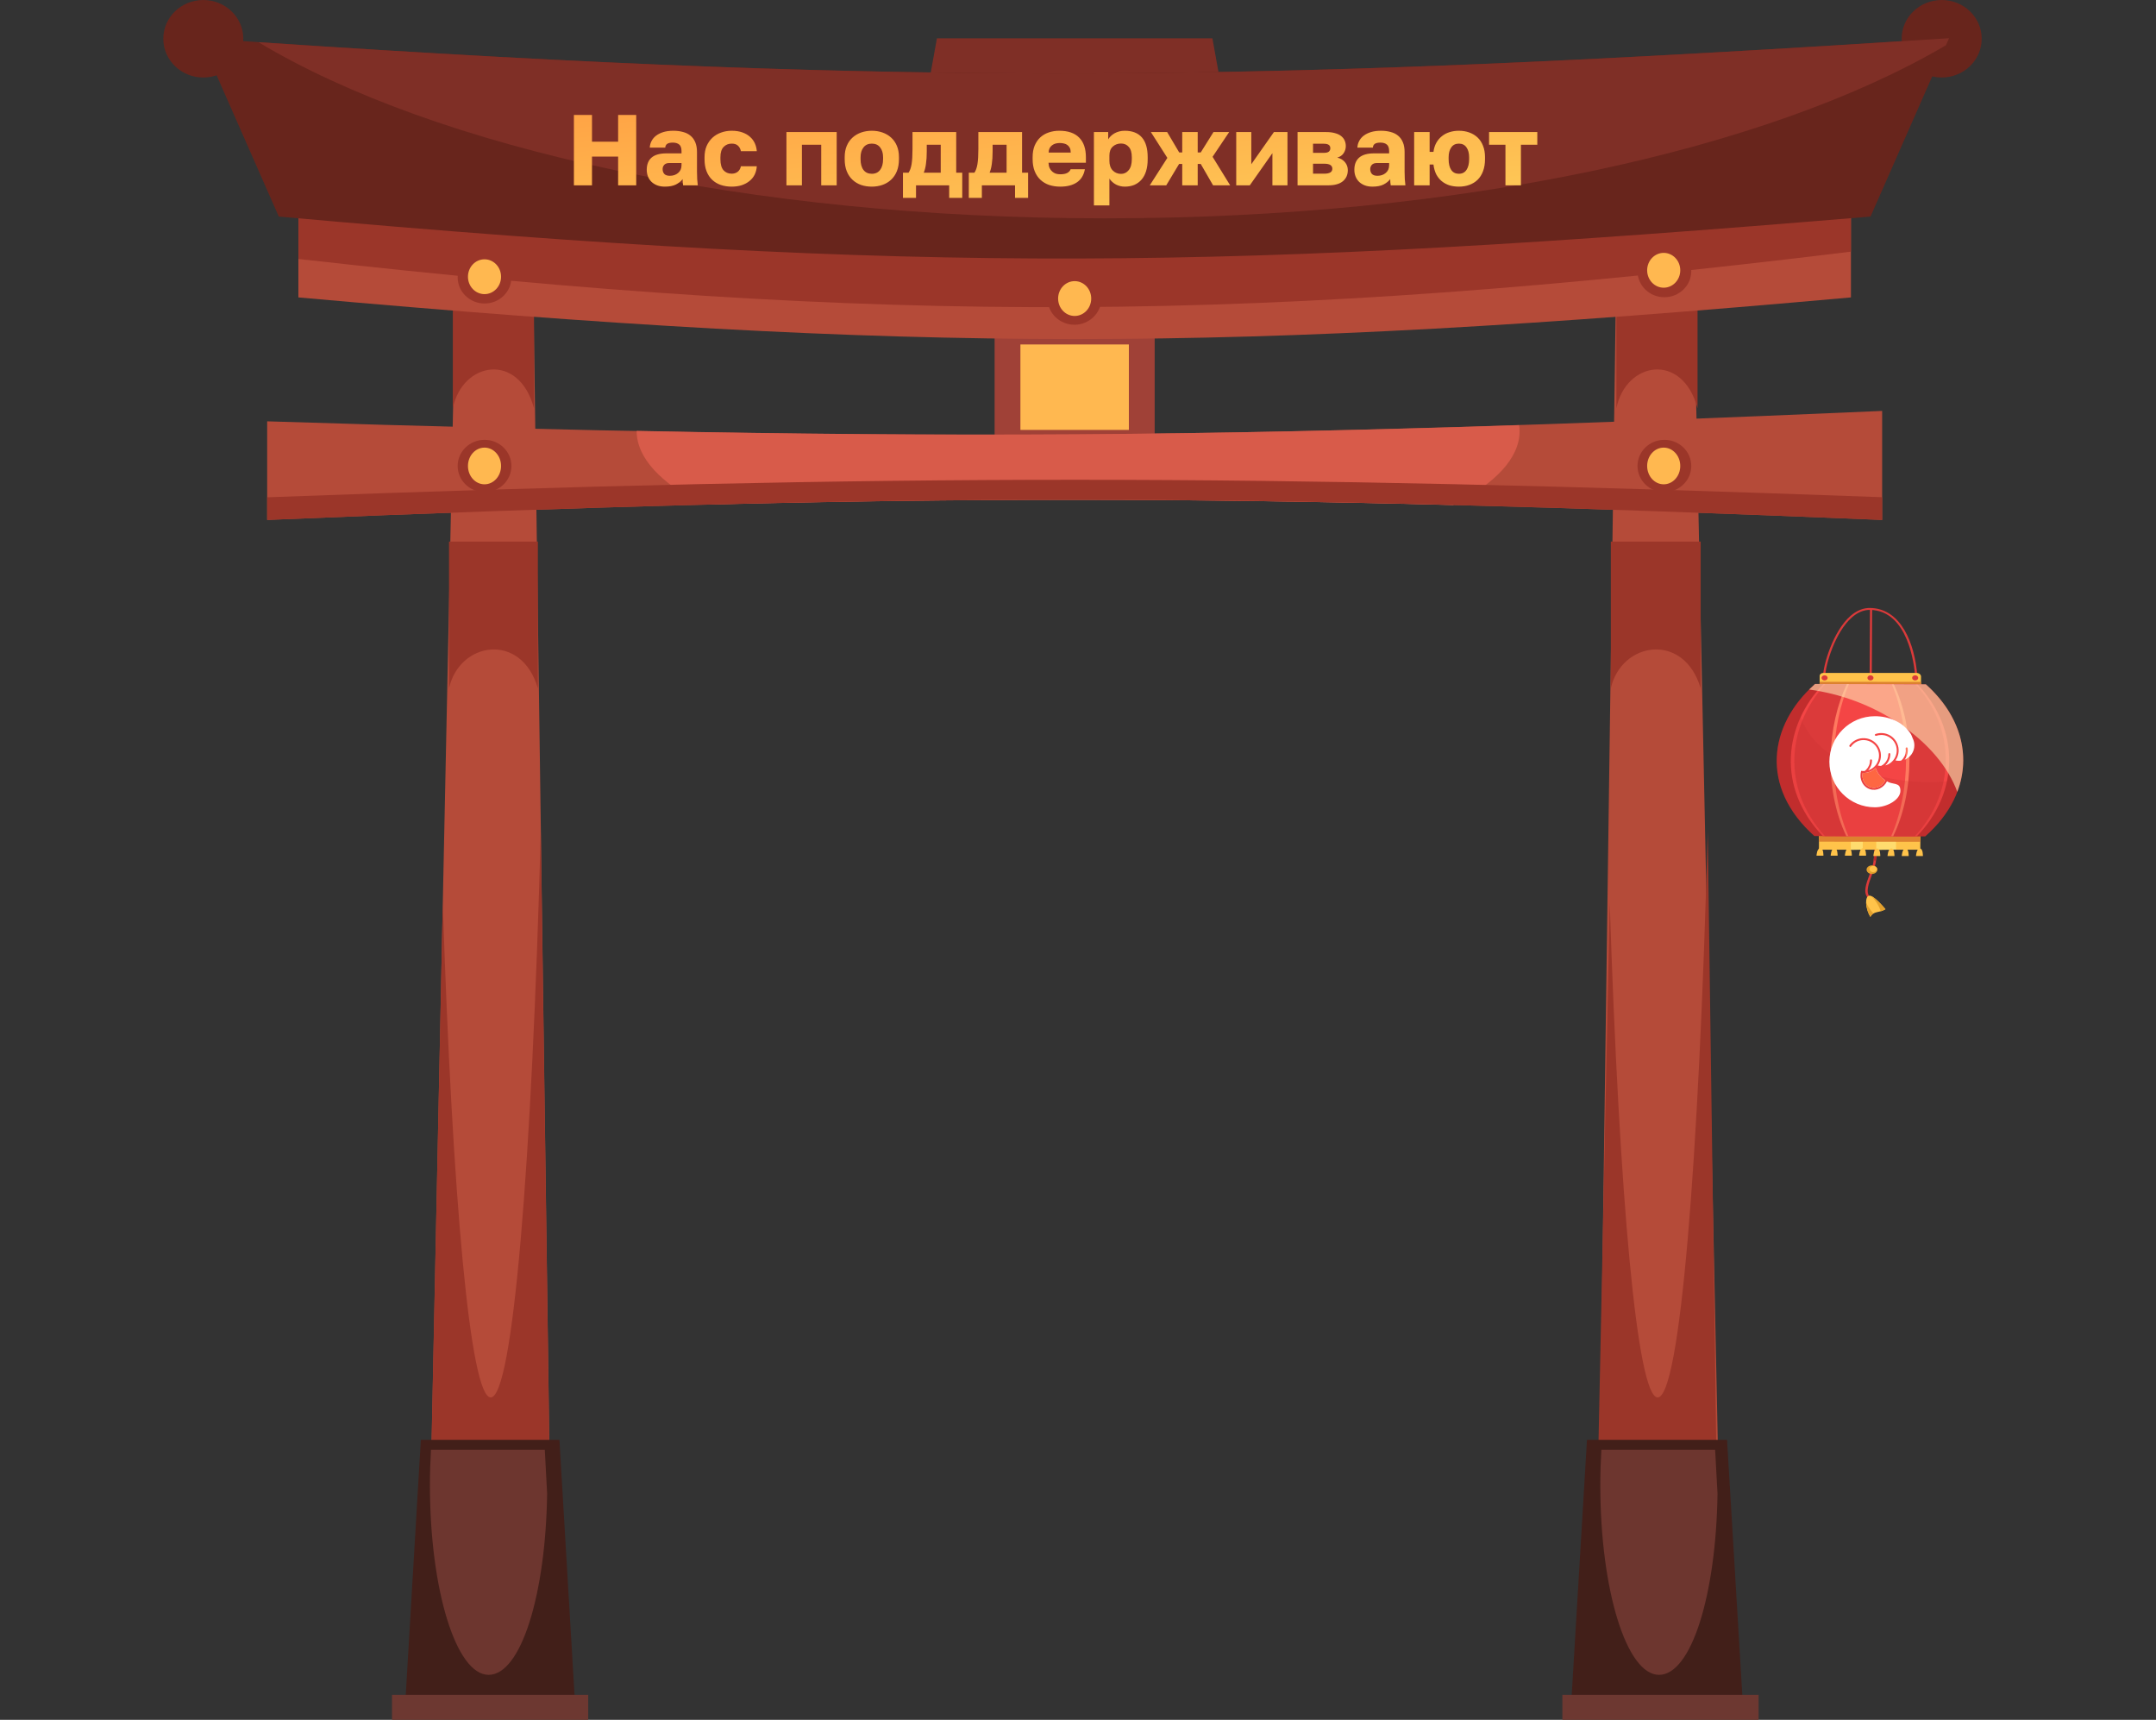 <?xml version="1.0" encoding="UTF-8"?> <svg xmlns="http://www.w3.org/2000/svg" width="1373" height="1095" viewBox="0 0 1373 1095" fill="none"><rect x="0" y="0" width="1373" height="1095" fill="#333333" stroke="none"/><g clip-path="url(#clip0_7010_17961)"><path d="M154.944 24.673C154.944 11.056 143.557 0 129.454 0C115.352 0 104 11.056 104 24.673C104 38.291 115.388 49.347 129.454 49.347C143.521 49.347 154.944 38.291 154.944 24.673Z" fill="#68251C"></path><path d="M1262 24.673C1262 11.056 1250.62 0 1236.51 0C1222.41 0 1211.02 11.056 1211.02 24.673C1211.02 38.291 1222.45 49.347 1236.51 49.347C1250.58 49.347 1262 38.291 1262 24.673Z" fill="#68251C"></path><path d="M772.092 24.391H596.661L576.953 133.703H791.8L772.092 24.391Z" fill="#7F2F26"></path><path d="M735.322 208.57H633.398V288.275H735.322V208.57Z" fill="#A04137"></path><path d="M352.2 1089.88H271.289L290.433 168.371H339.438L352.2 1089.88Z" fill="#B54B39"></path><path d="M342.538 344.836H285.953V438.22C292.511 408.518 331.997 402.147 342.538 438.22V344.836Z" fill="#9B3629"></path><path d="M340.067 166.594H288.383V259.947C294.376 230.245 330.407 223.874 340.067 259.947V166.594Z" fill="#9B3629"></path><path d="M344.405 528.762C338.694 742.265 326.566 889.712 312.499 889.712C299.49 889.712 288.102 763.222 281.968 574.923L271.25 1089.88H352.161L344.37 528.762H344.405Z" fill="#9B3629"></path><path d="M1016.55 1087.82H1097.47L1078.29 166.281H1029.32L1016.55 1087.82Z" fill="#B54B39"></path><path d="M1081.04 166.594H1029.35V259.947C1035.34 230.245 1071.38 223.874 1081.04 259.947V166.594Z" fill="#9B3629"></path><path d="M1083.04 344.836H1025.82V438.22C1032.48 408.518 1072.36 402.147 1083.04 438.22V344.836Z" fill="#9B3629"></path><path d="M1087.55 528.762C1081.88 742.265 1069.71 889.712 1055.65 889.712C1042.64 889.712 1031.25 763.222 1025.12 574.923L1014.4 1089.88H1095.31L1087.52 528.762H1087.55Z" fill="#9B3629"></path><path d="M356.254 916.727H268.009L257.75 1089.88H366.513L356.254 916.727Z" fill="#421F19"></path><path d="M1099.83 916.727H1010.63L1000.27 1089.88H1110.19L1099.83 916.727Z" fill="#421F19"></path><path d="M1019.79 923.098C1019.37 930.375 1019.12 937.87 1019.12 945.522C1019.12 1012.27 1035.84 1066.36 1056.5 1066.36C1077.16 1066.36 1092.88 1015.14 1093.76 950.926L1092.24 923.066H1019.79V923.098Z" fill="#6D362F"></path><path d="M274.459 923.098C274.036 930.375 273.789 937.87 273.789 945.522C273.789 1012.27 290.5 1066.36 311.16 1066.36C331.819 1066.36 347.543 1015.14 348.425 950.926L346.944 923.066H274.494L274.459 923.098Z" fill="#6D362F"></path><path d="M1178.73 106.594C784.43 174.399 584.32 174.243 190.023 106.594V189.359C584.32 224.683 784.43 224.745 1178.73 189.359V106.594Z" fill="#B54B39"></path><path d="M1178.73 160.219V106.562C784.43 174.368 584.32 174.211 190.023 106.562V164.873C562.991 207.068 805.583 206.006 1178.73 160.219Z" fill="#9B3629"></path><path d="M1077.05 172.619C1077.05 163.437 1069.37 155.973 1059.92 155.973C1050.47 155.973 1042.82 163.406 1042.82 172.619C1042.82 181.833 1050.47 189.235 1059.92 189.235C1069.37 189.235 1077.05 181.802 1077.05 172.619Z" fill="#9B3629"></path><path d="M701.366 190.112C701.366 180.929 693.68 173.465 684.232 173.465C674.783 173.465 667.133 180.898 667.133 190.112C667.133 199.325 674.819 206.758 684.232 206.758C693.645 206.758 701.366 199.294 701.366 190.112Z" fill="#9B3629"></path><path d="M325.686 176.588C325.686 167.406 318 159.973 308.587 159.973C299.174 159.973 291.453 167.406 291.453 176.588C291.453 185.77 299.139 193.235 308.587 193.235C318.036 193.235 325.686 185.802 325.686 176.588Z" fill="#9B3629"></path><path d="M319.091 296.673C319.091 290.208 314.366 284.992 308.549 284.992C302.732 284.992 298.008 290.208 298.008 296.673C298.008 303.138 302.732 308.354 308.549 308.354C314.366 308.354 319.091 303.138 319.091 296.673Z" fill="#FFB850"></path><path d="M1241.2 24.328C797.153 52.906 576.56 55.529 127.547 24.328L177.539 137.888C591.755 175.086 783.58 171.9 1191.2 137.888L1241.2 24.328Z" fill="#68251C"></path><path d="M1239.22 28.826L1241.2 24.328C809.564 52.125 589.006 55.342 164.602 26.858C276.643 94.195 476.083 139.013 703.551 139.013C931.019 139.013 1126.58 95.069 1239.22 28.826Z" fill="#7F2F26"></path><path d="M1070.04 172.087C1070.04 165.966 1065.31 161 1059.49 161C1053.68 161 1048.95 165.966 1048.95 172.087C1048.95 178.209 1053.68 183.175 1059.49 183.175C1065.31 183.175 1070.04 178.209 1070.04 172.087Z" fill="#FFB850"></path><path d="M694.919 190.08C694.919 183.958 690.194 178.992 684.377 178.992C678.56 178.992 673.836 183.958 673.836 190.08C673.836 196.201 678.56 201.167 684.377 201.167C690.194 201.167 694.919 196.201 694.919 190.08Z" fill="#FFB850"></path><path d="M308.549 187.269C314.371 187.269 319.091 182.305 319.091 176.181C319.091 170.058 314.371 165.094 308.549 165.094C302.727 165.094 298.008 170.058 298.008 176.181C298.008 182.305 302.727 187.269 308.549 187.269Z" fill="#FFB850"></path><path d="M1198.61 261.633C784.96 279.654 581.748 281.153 170.141 268.254V331.031C583.44 313.759 788.556 314.103 1198.61 331.031V261.633Z" fill="#B54B39"></path><path d="M925.314 321.565C952.144 307.916 967.691 291.8 967.726 274.529C967.726 273.249 967.585 271.968 967.409 270.688C765.431 277.277 606.006 278.371 405.438 274.342C405.438 291.582 420.844 307.635 447.497 321.284C615.771 317.036 757.639 317.192 925.349 321.565H925.314Z" fill="#D85B4A"></path><path d="M325.686 296.674C325.686 287.492 318 280.027 308.587 280.027C299.174 280.027 291.453 287.461 291.453 296.674C291.453 305.888 299.139 313.321 308.587 313.321C318.036 313.321 325.686 305.888 325.686 296.674Z" fill="#9B3629"></path><path d="M1077.05 296.674C1077.05 287.492 1069.37 280.027 1059.92 280.027C1050.47 280.027 1042.82 287.461 1042.82 296.674C1042.82 305.888 1050.47 313.321 1059.92 313.321C1069.37 313.321 1077.05 305.888 1077.05 296.674Z" fill="#9B3629"></path><path d="M1070.04 296.673C1070.04 290.208 1065.31 284.992 1059.49 284.992C1053.68 284.992 1048.95 290.208 1048.95 296.673C1048.95 303.138 1053.68 308.354 1059.49 308.354C1065.31 308.354 1070.04 303.138 1070.04 296.673Z" fill="#FFB850"></path><path d="M319.091 296.673C319.091 290.208 314.366 284.992 308.549 284.992C302.732 284.992 298.008 290.208 298.008 296.673C298.008 303.138 302.732 308.354 308.549 308.354C314.366 308.354 319.091 303.138 319.091 296.673Z" fill="#FFB850"></path><path d="M374.586 1079.1H249.641V1095.03H374.586V1079.1Z" fill="#6D3831"></path><path d="M1119.92 1079.1H994.977V1095.03H1119.92V1079.1Z" fill="#6D3831"></path><path d="M170.141 316.63V331.028C583.44 313.757 788.556 314.101 1198.61 331.028V316.568C797.194 301.889 575.367 301.639 170.141 316.63Z" fill="#9B3629"></path><path d="M718.894 219.312H649.828V273.719H718.894V219.312Z" fill="#FFB850"></path><path d="M1162.37 430.596H1160.99C1160.99 423.819 1167.2 401.956 1178.48 392.118C1182.43 388.682 1186.69 386.996 1191.03 387.09C1210.7 387.464 1219.41 409.733 1221 430.409L1219.62 430.502C1219.09 423.538 1215.22 388.776 1190.99 388.308C1186.98 388.245 1183.1 389.807 1179.43 392.993C1168.4 402.581 1162.4 423.944 1162.37 430.596Z" fill="#DB3A3A"></path><path d="M1190.85 387.669L1190.64 429.113L1192.02 429.119L1192.23 387.674L1190.85 387.669Z" fill="#DB3A3A"></path><path d="M1189.31 571.453C1186.42 567.986 1188.43 562.614 1190.54 556.93C1191.49 554.369 1192.52 551.683 1192.97 549.278C1194.38 541.939 1193.47 523.543 1193.47 523.355L1194.95 523.293C1194.98 524.043 1195.9 541.97 1194.46 549.465C1193.96 551.964 1192.97 554.65 1191.99 557.274C1190.08 562.427 1188.07 567.768 1190.54 570.735L1189.34 571.422L1189.31 571.453Z" fill="#DB3A3A"></path><path d="M1193.15 547.998C1193.64 547.904 1194.14 547.841 1194.66 547.81C1195.72 539.627 1194.95 524.043 1194.91 523.324L1193.43 523.387C1193.43 523.574 1194.28 540.002 1193.15 547.998Z" fill="#B72A2A"></path><path d="M1222.97 525.949L1158.42 525.762L1158.35 541.003H1222.9L1222.97 525.949Z" fill="#FFC34A"></path><path d="M1207.5 525.918L1194.88 525.855L1194.84 541.097L1207.43 540.941L1207.5 525.918Z" fill="#FFDC6E"></path><path d="M1186.31 525.887L1178.7 525.855L1178.62 541.097L1186.24 540.941L1186.31 525.887Z" fill="#FFDC6E"></path><path d="M1222.97 525.949L1158.42 525.762L1158.35 535.881L1222.94 535.943L1222.97 525.949Z" fill="#DD812F"></path><path d="M1223.37 430.815C1223.37 430.19 1223.08 429.566 1222.52 429.129C1221.99 428.691 1221.25 428.441 1220.51 428.441H1161.1C1159.84 428.441 1158.81 429.285 1158.81 430.347L1158.74 443.495L1223.29 443.683L1223.37 430.846V430.815Z" fill="#FFC34A"></path><path d="M1223.37 434.156L1158.81 434.125L1158.74 447.992L1223.33 448.179L1223.37 434.156Z" fill="#DD812F"></path><path d="M1226.39 435.687L1155.85 435.469C1126.48 461.485 1120.45 501.025 1155.46 532.288L1226.01 532.507C1258.12 504.336 1258.41 464.296 1226.39 435.687Z" fill="#C12D2D"></path><path d="M1221.07 435.687L1161.17 435.5C1136.21 461.548 1131.07 501.088 1160.79 532.32L1220.68 532.476C1248.01 504.304 1248.22 464.234 1221.11 435.656L1221.07 435.687Z" fill="#F44545"></path><path d="M1219.77 435.656L1162.51 435.5C1138.65 461.548 1133.71 501.088 1162.13 532.32L1219.38 532.476C1245.51 504.304 1245.75 464.234 1219.81 435.656H1219.77Z" fill="#DB3A3A"></path><path d="M1195.55 553.713C1195.55 552.214 1194.03 550.965 1192.13 550.965C1190.22 550.965 1188.67 552.183 1188.67 553.682C1188.67 555.181 1190.19 556.43 1192.09 556.43C1194 556.43 1195.55 555.212 1195.55 553.713Z" fill="#E2A02D"></path><path d="M1191.11 583.789C1188.14 579.011 1187.33 571.359 1190.08 570.328C1192.87 569.266 1200.7 578.855 1200.7 578.855C1196.64 581.509 1193.26 579.729 1191.11 583.789Z" fill="#FFC34A"></path><path d="M1206.02 435.625L1176.16 435.531C1163.68 461.61 1161.03 501.15 1175.77 532.351L1205.63 532.445C1219.31 504.242 1219.49 464.171 1206.02 435.625Z" fill="#FF795F"></path><path d="M1204.71 435.625L1177.49 435.531C1166.1 461.61 1163.67 501.15 1177.1 532.351L1204.32 532.445C1216.8 504.242 1217.01 464.171 1204.74 435.625H1204.71Z" fill="#F44545"></path><g style="mix-blend-mode:multiply" opacity="0.2"><path d="M1228.26 497.9C1182.5 497.9 1145.37 475.007 1145.37 446.773C1145.37 446.711 1145.37 446.648 1145.37 446.586C1125.63 471.915 1125.14 505.209 1155.46 532.287L1226 532.506C1238.27 521.762 1245.89 509.269 1248.85 496.339C1242.26 497.369 1235.38 497.932 1228.3 497.932L1228.26 497.9Z" fill="#C12D2D"></path></g><path d="M1191.17 433.221C1192.24 433.221 1193.11 432.494 1193.11 431.597C1193.11 430.7 1192.24 429.973 1191.17 429.973C1190.1 429.973 1189.23 430.7 1189.23 431.597C1189.23 432.494 1190.1 433.221 1191.17 433.221Z" fill="#DB3A3A"></path><path d="M1163.89 431.597C1163.89 430.722 1163 429.973 1161.95 429.973C1160.89 429.973 1160.01 430.691 1160.01 431.597C1160.01 432.502 1160.89 433.221 1161.95 433.221C1163 433.221 1163.89 432.502 1163.89 431.597Z" fill="#DB3A3A"></path><path d="M1219.63 433.221C1220.7 433.221 1221.57 432.494 1221.57 431.597C1221.57 430.7 1220.7 429.973 1219.63 429.973C1218.56 429.973 1217.69 430.7 1217.69 431.597C1217.69 432.494 1218.56 433.221 1219.63 433.221Z" fill="#DB3A3A"></path><path d="M1156.83 544.81H1161.2C1161.2 544.81 1161.42 539.969 1159.19 540.032C1157.01 540.126 1156.8 544.81 1156.8 544.81H1156.83Z" fill="#FFC34A"></path><path d="M1165.86 544.81H1170.24C1170.24 544.81 1170.41 539.969 1168.23 540.032C1166.04 540.126 1165.83 544.81 1165.83 544.81H1165.86Z" fill="#FFC34A"></path><path d="M1174.92 544.81H1179.29C1179.29 544.81 1179.47 539.969 1177.28 540.032C1175.09 540.126 1174.88 544.81 1174.88 544.81H1174.92Z" fill="#FFC34A"></path><path d="M1183.98 544.81H1188.35C1188.35 544.81 1188.53 539.969 1186.34 540.032C1184.16 540.126 1183.95 544.81 1183.95 544.81H1183.98Z" fill="#FFC34A"></path><path d="M1193.04 545.029H1197.41C1197.41 545.029 1197.59 540.188 1195.41 540.251C1193.22 540.313 1193.01 545.029 1193.01 545.029H1193.04Z" fill="#FFC34A"></path><path d="M1202.07 545.029H1206.44C1206.44 545.029 1206.61 540.188 1204.43 540.251C1202.24 540.313 1202.03 545.029 1202.03 545.029H1202.07Z" fill="#FFC34A"></path><path d="M1211.13 545.029H1215.5C1215.5 545.029 1215.68 540.188 1213.49 540.251C1211.31 540.313 1211.09 545.029 1211.09 545.029H1211.13Z" fill="#FFC34A"></path><path d="M1220.19 545.029H1224.56C1224.56 545.029 1224.74 540.188 1222.55 540.251C1220.37 540.313 1220.16 545.029 1220.16 545.029H1220.19Z" fill="#FFC34A"></path><g style="mix-blend-mode:overlay" opacity="0.6"><path d="M1209.47 460.704C1228.26 473.291 1240.92 488.845 1246.45 504.18C1255.3 481.036 1248.67 455.582 1226.43 435.687L1155.88 435.469C1154.58 436.624 1153.34 437.811 1152.11 439.029C1171.46 441.528 1191.74 448.805 1209.47 460.673V460.704Z" fill="#FFE6B5"></path></g><path d="M1195.51 575.357C1196.57 577.106 1197.31 578.792 1197.7 580.229C1198.65 579.948 1199.67 579.573 1200.73 578.886C1200.73 578.886 1194.77 571.609 1191.42 570.422C1192.76 571.515 1194.24 573.264 1195.51 575.357Z" fill="#E2A02D"></path><path d="M1190.01 577.666C1189.34 576.542 1188.78 575.48 1188.39 574.449C1188.39 577.291 1189.38 581.008 1191.11 583.788C1191.67 582.726 1192.34 582.07 1193.04 581.601C1192.02 580.54 1190.96 579.197 1190.01 577.635V577.666Z" fill="#E2A02D"></path><path d="M1195.37 553.308C1195.37 552.246 1194.27 551.371 1192.93 551.371C1191.59 551.371 1190.5 552.214 1190.5 553.308C1190.5 554.369 1191.59 555.244 1192.93 555.244C1194.27 555.244 1195.37 554.369 1195.37 553.308Z" fill="#FFC34A"></path><path fill-rule="evenodd" clip-rule="evenodd" d="M1165 484.997C1165 468.983 1177.98 456 1194 456C1202.99 456 1211.45 459.711 1216.26 466.42C1217.02 467.473 1217.63 468.733 1218.06 470.09C1218.74 471.429 1219.12 472.944 1219.12 474.549C1219.12 478.701 1216.55 482.252 1212.92 483.7C1212.96 483.644 1213 483.587 1213.05 483.53C1213.8 482.513 1214.34 481.357 1214.65 480.129C1214.95 478.902 1215.02 477.626 1214.83 476.374C1214.78 476.038 1214.47 475.807 1214.13 475.857C1213.79 475.907 1213.56 476.22 1213.61 476.556C1213.77 477.648 1213.72 478.761 1213.45 479.832C1213.19 480.903 1212.71 481.91 1212.06 482.798C1211.64 483.359 1211.16 483.864 1210.62 484.304C1210.18 484.364 1209.73 484.395 1209.28 484.395C1208.53 484.395 1207.8 484.313 1207.11 484.156C1207.47 483.639 1207.79 483.09 1208.06 482.515C1208.82 480.902 1209.18 479.128 1209.1 477.346C1209.03 475.563 1208.53 473.825 1207.64 472.278C1206.75 470.732 1205.5 469.423 1204 468.462C1202.5 467.502 1200.78 466.919 1199.01 466.762C1197.43 466.624 1195.85 466.824 1194.36 467.346C1194.05 467.458 1193.9 467.816 1194.03 468.127C1194.16 468.438 1194.51 468.583 1194.83 468.474C1195.36 468.292 1195.9 468.156 1196.45 468.066C1196.46 468.071 1196.47 468.076 1196.48 468.08C1197 467.995 1197.53 467.95 1198.08 467.95C1198.31 467.95 1198.54 467.959 1198.77 467.975C1198.83 467.976 1198.89 467.978 1198.95 467.981C1200.52 468.127 1202.02 468.644 1203.34 469.489C1204.68 470.344 1205.79 471.509 1206.58 472.885C1207.38 474.262 1207.82 475.809 1207.89 477.395C1207.95 478.982 1207.63 480.56 1206.96 481.996C1206.28 483.433 1205.27 484.685 1204 485.646C1202.97 486.43 1201.8 487.002 1200.55 487.331C1200.69 487.202 1200.84 487.068 1200.97 486.931C1201.87 486.036 1202.58 484.974 1203.06 483.805C1203.55 482.636 1203.8 481.383 1203.8 480.118C1203.8 479.778 1203.52 479.502 1203.18 479.502C1202.84 479.502 1202.56 479.778 1202.56 480.118C1202.56 481.221 1202.35 482.314 1201.93 483.334C1201.5 484.353 1200.88 485.28 1200.1 486.06C1199.46 486.704 1198.72 487.238 1197.9 487.642C1197.19 487.63 1196.5 487.543 1195.84 487.389C1196.93 485.823 1197.6 484 1197.78 482.096C1197.97 480.128 1197.63 478.146 1196.79 476.356C1195.96 474.565 1194.65 473.031 1193.03 471.912C1191.4 470.794 1189.5 470.132 1187.52 469.995C1185.55 469.858 1183.58 470.251 1181.81 471.134C1180.22 471.925 1178.85 473.085 1177.81 474.512C1177.67 474.71 1177.67 474.966 1177.79 475.161C1177.82 475.29 1177.89 475.41 1178.01 475.492C1178.25 475.66 1178.58 475.602 1178.75 475.361C1179.75 473.94 1181.1 472.807 1182.67 472.077C1182.88 471.982 1183.09 471.894 1183.3 471.814C1184.61 471.32 1186.03 471.112 1187.44 471.21C1189.19 471.332 1190.89 471.922 1192.34 472.917C1193.79 473.912 1194.94 475.278 1195.69 476.872C1196.43 478.465 1196.74 480.229 1196.57 481.98C1196.4 483.732 1195.77 485.406 1194.74 486.831C1193.71 488.255 1192.31 489.378 1190.7 490.082C1190.39 490.215 1190.08 490.333 1189.75 490.433C1190.44 489.645 1191 488.749 1191.4 487.78C1191.88 486.611 1192.13 485.358 1192.13 484.093C1192.13 483.753 1191.86 483.477 1191.52 483.477C1191.18 483.477 1190.9 483.753 1190.9 484.093C1190.9 485.196 1190.69 486.289 1190.26 487.309C1189.84 488.328 1189.22 489.255 1188.44 490.035C1188.15 490.329 1187.83 490.6 1187.5 490.847C1187.49 490.851 1187.49 490.856 1187.48 490.861C1187.15 490.885 1186.82 490.895 1186.49 490.888L1186.49 490.888C1186.06 490.875 1185.65 490.835 1185.24 490.77C1184.98 491.654 1184.84 492.549 1184.82 493.432C1184.74 494.415 1184.86 495.396 1185.16 496.333C1185.92 499.148 1187.9 501.505 1190.78 502.452C1195.08 503.867 1199.62 501.559 1201.69 497.457C1202.47 497.964 1203.31 498.268 1204.13 498.489C1204.67 498.633 1205.22 498.744 1205.73 498.849L1205.73 498.849L1205.74 498.85C1206.26 498.957 1206.75 499.057 1207.21 499.183C1208.14 499.435 1208.86 499.771 1209.37 500.372C1209.87 500.967 1210.23 501.901 1210.23 503.487C1210.23 506.276 1208.19 508.895 1205.05 510.85C1201.93 512.793 1197.84 513.995 1194 513.995C1177.98 513.995 1165 501.012 1165 484.997ZM1186.19 492.109C1185.57 495.588 1187.01 498.996 1189.75 500.637C1190.19 500.9 1190.66 501.118 1191.16 501.283C1194.82 502.488 1198.84 500.505 1200.64 496.791C1197.73 495.06 1195.58 492.274 1194.47 488.999C1193.52 489.919 1192.41 490.665 1191.19 491.198C1189.61 491.887 1187.9 492.197 1186.19 492.109Z" fill="white"></path><path fill-rule="evenodd" clip-rule="evenodd" d="M1186.19 492.11C1185.57 495.589 1187.01 498.997 1189.75 500.638C1190.19 500.901 1190.66 501.119 1191.16 501.284C1194.83 502.489 1198.84 500.506 1200.65 496.792C1197.73 495.061 1195.59 492.275 1194.47 489C1193.52 489.92 1192.41 490.666 1191.19 491.199C1189.61 491.888 1187.9 492.198 1186.19 492.11Z" fill="#FE6742"></path><path d="M365.48 73.2H377V90.224H393.64V73.2H405.16V118H393.64V99.696H377V118H365.48V73.2ZM423.385 118.832C421.55 118.832 419.908 118.555 418.457 118C417.049 117.445 415.854 116.699 414.873 115.76C413.892 114.779 413.145 113.648 412.633 112.368C412.121 111.045 411.865 109.616 411.865 108.08C411.865 104.709 412.889 102.128 414.937 100.336C417.028 98.544 420.164 97.648 424.345 97.648H434.009V96.24C434.009 94.192 433.518 92.784 432.537 92.016C431.556 91.205 430.212 90.8 428.505 90.8C426.884 90.8 425.689 91.056 424.921 91.568C424.153 92.08 423.726 92.891 423.641 94H413.785C413.87 92.464 414.254 91.056 414.937 89.776C415.62 88.453 416.58 87.323 417.817 86.384C419.097 85.403 420.654 84.635 422.489 84.08C424.324 83.525 426.436 83.248 428.825 83.248C431.044 83.248 433.07 83.504 434.905 84.016C436.782 84.485 438.382 85.275 439.705 86.384C441.028 87.451 442.052 88.859 442.777 90.608C443.502 92.315 443.865 94.405 443.865 96.88V109.36C443.865 111.152 443.908 112.731 443.993 114.096C444.078 115.419 444.206 116.72 444.377 118H435.033C434.948 117.275 434.862 116.635 434.777 116.08C434.734 115.525 434.713 114.843 434.713 114.032C433.689 115.397 432.26 116.549 430.425 117.488C428.633 118.384 426.286 118.832 423.385 118.832ZM426.585 111.92C428.676 111.92 430.425 111.323 431.833 110.128C433.284 108.933 434.009 107.291 434.009 105.2V103.792H426.265C424.814 103.792 423.726 104.176 423.001 104.944C422.318 105.712 421.977 106.608 421.977 107.632C421.977 108.869 422.318 109.893 423.001 110.704C423.726 111.515 424.921 111.92 426.585 111.92ZM465.95 118.832C463.433 118.832 461.107 118.469 458.974 117.744C456.883 117.019 455.07 115.931 453.534 114.48C451.998 113.029 450.803 111.216 449.95 109.04C449.097 106.864 448.67 104.304 448.67 101.36V100.08C448.67 97.392 449.118 95.003 450.014 92.912C450.953 90.821 452.19 89.072 453.726 87.664C455.305 86.213 457.139 85.125 459.23 84.4C461.321 83.632 463.561 83.248 465.95 83.248C468.51 83.248 470.75 83.589 472.67 84.272C474.633 84.955 476.275 85.893 477.598 87.088C478.921 88.24 479.945 89.605 480.67 91.184C481.395 92.763 481.822 94.448 481.95 96.24H471.838C471.497 94.704 470.857 93.531 469.918 92.72C469.022 91.867 467.699 91.44 465.95 91.44C463.859 91.44 462.131 92.165 460.766 93.616C459.443 95.024 458.782 97.179 458.782 100.08V101.36C458.782 104.517 459.422 106.843 460.702 108.336C462.025 109.829 463.774 110.576 465.95 110.576C467.443 110.576 468.702 110.192 469.726 109.424C470.793 108.613 471.497 107.419 471.838 105.84H481.95C481.822 107.845 481.353 109.659 480.542 111.28C479.731 112.859 478.622 114.203 477.214 115.312C475.849 116.421 474.206 117.296 472.286 117.936C470.409 118.533 468.297 118.832 465.95 118.832ZM500.825 84.08H532.825V118H522.969V92.144H510.681V118H500.825V84.08ZM555.2 118.832C552.811 118.832 550.571 118.491 548.48 117.808C546.389 117.083 544.555 115.995 542.976 114.544C541.397 113.093 540.16 111.28 539.264 109.104C538.368 106.885 537.92 104.304 537.92 101.36V100.08C537.92 97.307 538.368 94.875 539.264 92.784C540.16 90.693 541.397 88.944 542.976 87.536C544.555 86.128 546.389 85.061 548.48 84.336C550.571 83.611 552.811 83.248 555.2 83.248C557.589 83.248 559.829 83.611 561.92 84.336C564.011 85.061 565.845 86.128 567.424 87.536C569.003 88.944 570.24 90.693 571.136 92.784C572.032 94.875 572.48 97.307 572.48 100.08V101.36C572.48 104.261 572.032 106.821 571.136 109.04C570.24 111.216 569.003 113.029 567.424 114.48C565.845 115.931 564.011 117.019 561.92 117.744C559.829 118.469 557.589 118.832 555.2 118.832ZM555.2 110.64C557.504 110.64 559.275 109.808 560.512 108.144C561.749 106.48 562.368 104.219 562.368 101.36V100.08C562.368 97.52 561.749 95.451 560.512 93.872C559.275 92.251 557.504 91.44 555.2 91.44C552.896 91.44 551.125 92.251 549.888 93.872C548.651 95.451 548.032 97.52 548.032 100.08V101.36C548.032 104.304 548.651 106.587 549.888 108.208C551.125 109.829 552.896 110.64 555.2 110.64ZM575.023 109.936H578.607C579.503 108.613 580.143 106.8 580.527 104.496C580.911 102.149 581.103 98.971 581.103 94.96V84.08H608.943V109.936H612.783V126H604.463V118H583.343V126H575.023V109.936ZM599.087 109.936V92.144H590.191V96.24C590.191 99.44 590.02 102.149 589.679 104.368C589.38 106.587 588.911 108.443 588.271 109.936H599.087ZM616.96 109.936H620.544C621.44 108.613 622.08 106.8 622.464 104.496C622.848 102.149 623.04 98.971 623.04 94.96V84.08H650.88V109.936H654.72V126H646.4V118H625.28V126H616.96V109.936ZM641.024 109.936V92.144H632.128V96.24C632.128 99.44 631.957 102.149 631.616 104.368C631.317 106.587 630.848 108.443 630.208 109.936H641.024ZM675.208 118.832C672.733 118.832 670.408 118.491 668.232 117.808C666.098 117.083 664.242 115.995 662.664 114.544C661.085 113.093 659.848 111.28 658.952 109.104C658.056 106.885 657.608 104.304 657.608 101.36V100.08C657.608 97.264 658.034 94.811 658.888 92.72C659.784 90.629 660.978 88.88 662.472 87.472C664.008 86.064 665.8 85.019 667.848 84.336C669.938 83.611 672.178 83.248 674.568 83.248C680.157 83.248 684.381 84.699 687.24 87.6C690.098 90.459 691.528 94.619 691.528 100.08V103.6H667.72C667.762 104.923 667.997 106.053 668.424 106.992C668.85 107.888 669.405 108.635 670.088 109.232C670.77 109.829 671.538 110.277 672.392 110.576C673.288 110.832 674.226 110.96 675.208 110.96C677.085 110.96 678.557 110.683 679.624 110.128C680.733 109.531 681.458 108.741 681.8 107.76H690.888C690.205 111.472 688.52 114.245 685.832 116.08C683.144 117.915 679.602 118.832 675.208 118.832ZM674.888 91.056C673.992 91.056 673.117 91.163 672.264 91.376C671.453 91.589 670.706 91.952 670.024 92.464C669.384 92.933 668.85 93.552 668.424 94.32C668.04 95.088 667.826 96.027 667.784 97.136H681.864C681.864 95.941 681.672 94.96 681.288 94.192C680.904 93.424 680.392 92.805 679.752 92.336C679.154 91.867 678.429 91.547 677.576 91.376C676.722 91.163 675.826 91.056 674.888 91.056ZM696.638 84.08H705.726V88.688C706.152 88.005 706.686 87.344 707.326 86.704C708.008 86.021 708.798 85.424 709.694 84.912C710.59 84.4 711.592 83.995 712.702 83.696C713.811 83.397 715.006 83.248 716.286 83.248C721.064 83.248 724.691 84.656 727.166 87.472C729.64 90.288 730.878 94.491 730.878 100.08V101.36C730.878 104.261 730.536 106.8 729.854 108.976C729.171 111.152 728.19 112.965 726.91 114.416C725.63 115.867 724.094 116.976 722.302 117.744C720.51 118.469 718.504 118.832 716.286 118.832C714.366 118.832 712.531 118.405 710.782 117.552C709.075 116.656 707.646 115.376 706.494 113.712V130.8H696.638V84.08ZM713.918 110.704C715.88 110.704 717.502 109.915 718.782 108.336C720.104 106.757 720.766 104.432 720.766 101.36V100.08C720.766 97.136 720.126 94.96 718.846 93.552C717.608 92.101 715.966 91.376 713.918 91.376C711.827 91.376 710.056 92.037 708.606 93.36C707.198 94.64 706.494 96.56 706.494 99.12V102.32C706.494 105.008 707.198 107.077 708.606 108.528C710.056 109.979 711.827 110.704 713.918 110.704ZM743.403 100.528L732.907 84.08H743.275L750.955 97.072H752.875V84.08H762.731V97.072H764.651L772.779 84.08H782.763L772.203 99.824L783.403 118H772.523L764.651 104.368H762.731V118H752.875V104.368H750.891L742.699 118H732.203L743.403 100.528ZM787.263 84.08H796.863V104.56L811.263 84.08H819.903V118H810.303V97.52L795.903 118H787.263V84.08ZM826.325 84.08H844.501C846.72 84.08 848.618 84.315 850.197 84.784C851.818 85.211 853.12 85.829 854.101 86.64C855.125 87.451 855.872 88.411 856.341 89.52C856.81 90.587 857.045 91.76 857.045 93.04C857.045 94.661 856.576 96.176 855.637 97.584C854.698 98.949 853.354 99.867 851.605 100.336C853.696 100.848 855.338 101.829 856.533 103.28C857.728 104.731 858.325 106.416 858.325 108.336C858.325 111.28 857.28 113.627 855.189 115.376C853.098 117.125 849.962 118 845.781 118H826.325V84.08ZM843.349 110.576C846.762 110.576 848.469 109.531 848.469 107.44C848.469 105.307 846.762 104.24 843.349 104.24H836.181V110.576H843.349ZM842.773 97.328C844.48 97.328 845.632 97.072 846.229 96.56C846.869 96.005 847.189 95.28 847.189 94.384C847.189 93.445 846.869 92.741 846.229 92.272C845.589 91.76 844.437 91.504 842.773 91.504H836.181V97.328H842.773ZM874.01 118.832C872.175 118.832 870.533 118.555 869.082 118C867.674 117.445 866.479 116.699 865.498 115.76C864.517 114.779 863.77 113.648 863.258 112.368C862.746 111.045 862.49 109.616 862.49 108.08C862.49 104.709 863.514 102.128 865.562 100.336C867.653 98.544 870.789 97.648 874.97 97.648H884.634V96.24C884.634 94.192 884.143 92.784 883.162 92.016C882.181 91.205 880.837 90.8 879.13 90.8C877.509 90.8 876.314 91.056 875.546 91.568C874.778 92.08 874.351 92.891 874.266 94H864.41C864.495 92.464 864.879 91.056 865.562 89.776C866.245 88.453 867.205 87.323 868.442 86.384C869.722 85.403 871.279 84.635 873.114 84.08C874.949 83.525 877.061 83.248 879.45 83.248C881.669 83.248 883.695 83.504 885.53 84.016C887.407 84.485 889.007 85.275 890.33 86.384C891.653 87.451 892.677 88.859 893.402 90.608C894.127 92.315 894.49 94.405 894.49 96.88V109.36C894.49 111.152 894.533 112.731 894.618 114.096C894.703 115.419 894.831 116.72 895.002 118H885.658C885.573 117.275 885.487 116.635 885.402 116.08C885.359 115.525 885.338 114.843 885.338 114.032C884.314 115.397 882.885 116.549 881.05 117.488C879.258 118.384 876.911 118.832 874.01 118.832ZM877.21 111.92C879.301 111.92 881.05 111.323 882.458 110.128C883.909 108.933 884.634 107.291 884.634 105.2V103.792H876.89C875.439 103.792 874.351 104.176 873.626 104.944C872.943 105.712 872.602 106.608 872.602 107.632C872.602 108.869 872.943 109.893 873.626 110.704C874.351 111.515 875.546 111.92 877.21 111.92ZM900.575 84.08H910.431V96.688H912.863C913.162 94.469 913.78 92.528 914.719 90.864C915.658 89.2 916.831 87.813 918.239 86.704C919.647 85.552 921.268 84.699 923.103 84.144C924.938 83.547 926.922 83.248 929.055 83.248C931.444 83.248 933.642 83.611 935.647 84.336C937.695 85.061 939.466 86.128 940.959 87.536C942.452 88.944 943.604 90.693 944.415 92.784C945.268 94.875 945.695 97.307 945.695 100.08V101.36C945.695 104.261 945.268 106.821 944.415 109.04C943.604 111.216 942.452 113.029 940.959 114.48C939.466 115.931 937.695 117.019 935.647 117.744C933.642 118.469 931.444 118.832 929.055 118.832C926.922 118.832 924.916 118.555 923.039 118C921.204 117.403 919.583 116.528 918.175 115.376C916.767 114.224 915.594 112.773 914.655 111.024C913.759 109.232 913.162 107.141 912.863 104.752H910.431V118H900.575V84.08ZM929.055 110.64C931.188 110.64 932.81 109.808 933.919 108.144C935.028 106.48 935.583 104.219 935.583 101.36V100.08C935.583 97.52 935.028 95.451 933.919 93.872C932.81 92.251 931.188 91.44 929.055 91.44C926.922 91.44 925.3 92.251 924.191 93.872C923.082 95.451 922.527 97.52 922.527 100.08V101.36C922.527 104.304 923.082 106.587 924.191 108.208C925.3 109.829 926.922 110.64 929.055 110.64ZM958.712 92.144H948.28V84.08H979V92.144H968.568V118H958.712V92.144Z" fill="url(#paint0_linear_7010_17961)"></path></g><defs><linearGradient id="paint0_linear_7010_17961" x1="361" y1="59" x2="374.72" y2="190.533" gradientUnits="userSpaceOnUse"><stop stop-color="#FF9F43"></stop><stop offset="1" stop-color="#FECA57"></stop></linearGradient><clipPath id="clip0_7010_17961"><rect width="1373" height="1095" fill="white"></rect></clipPath></defs></svg> 